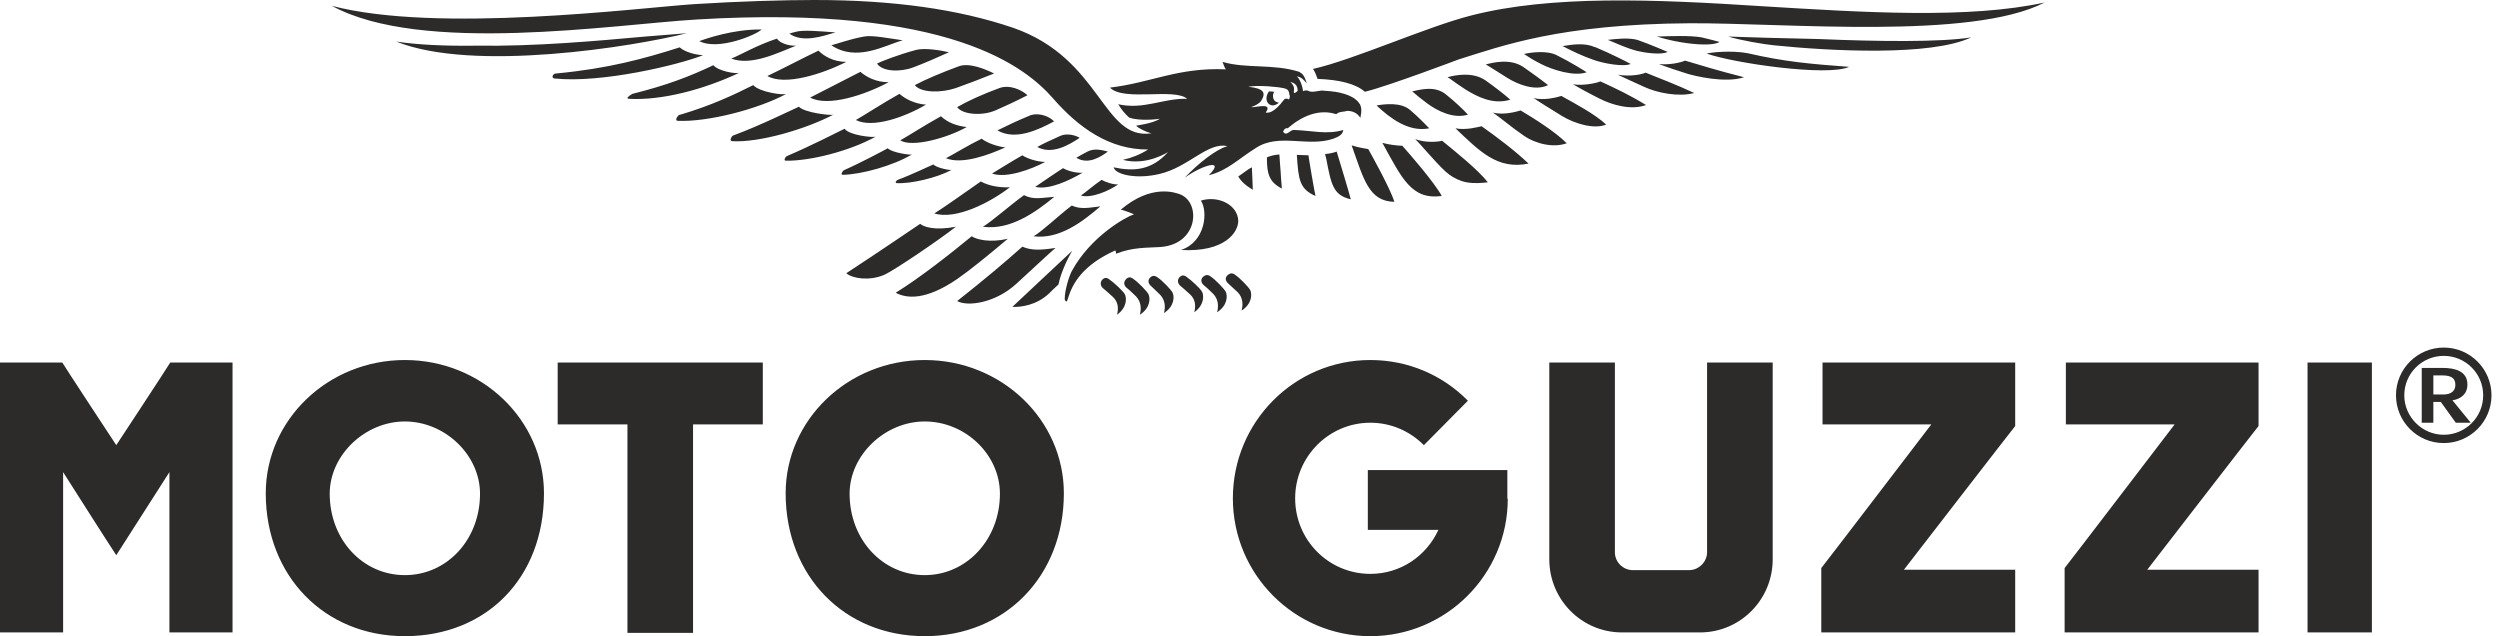 <svg width="224" height="57" viewBox="0 0 224 57" fill="none" xmlns="http://www.w3.org/2000/svg">
<path d="M82.858 51.531C79.063 51.531 76.124 48.331 76.124 44.238C76.124 40.778 79.287 37.764 82.858 37.764C86.505 37.764 89.593 40.741 89.593 44.238C89.593 48.331 86.616 51.531 82.858 51.531ZM82.858 32.258C75.975 32.258 70.394 37.615 70.394 44.201C70.394 51.605 75.64 57 82.858 57C90.076 57 95.322 51.605 95.322 44.201C95.322 37.615 89.742 32.258 82.858 32.258ZM36.276 51.531C32.481 51.531 29.542 48.331 29.542 44.238C29.542 40.778 32.704 37.764 36.276 37.764C39.885 37.764 43.01 40.778 43.01 44.238C43.01 48.331 40.071 51.531 36.276 51.531ZM36.276 32.258C29.393 32.258 23.812 37.615 23.812 44.201C23.812 51.605 29.058 57 36.276 57C43.606 57 48.74 51.754 48.74 44.201C48.74 37.615 43.159 32.258 36.276 32.258ZM206.755 56.665H212.522V32.481H206.755V56.665ZM185.101 38.025H194.849C194.849 38.025 185.101 50.787 184.99 50.898V56.665H202.365V51.047H192.394C192.394 51.047 202.253 38.285 202.365 38.174V32.481H185.101V38.025ZM163.298 38.025H173.046C173.046 38.025 163.298 50.787 163.187 50.898V56.665H180.562V51.047H170.591C170.591 51.047 180.45 38.285 180.562 38.174V32.481H163.298V38.025ZM152.955 49.484C152.955 50.34 152.211 51.084 151.355 51.084H146.295C145.439 51.084 144.695 50.377 144.695 49.484V32.481H138.817V50.117C138.817 53.726 141.719 56.665 145.328 56.665H152.322C155.931 56.665 158.834 53.726 158.834 50.117V32.481H152.955V49.484ZM49.968 38.025H56.219V56.702H62.097V38.025H68.348V32.481H49.968V38.025ZM10.418 39.885C10.418 39.885 5.693 32.704 5.581 32.481H0V56.665H5.655V42.303C5.655 42.303 10.008 49.15 10.418 49.745C10.79 49.15 15.18 42.303 15.18 42.303V56.665H20.835V32.481H15.255C15.143 32.704 10.418 39.885 10.418 39.885ZM135.059 42.117H122.557V47.475H128.882C127.804 49.819 125.497 51.419 122.781 51.419C119.06 51.419 116.046 48.405 116.046 44.648C116.046 40.927 119.06 37.876 122.781 37.876C124.678 37.876 126.352 38.657 127.58 39.885L131.524 35.904C129.292 33.635 126.204 32.258 122.781 32.258C115.972 32.258 110.465 37.802 110.465 44.648C110.465 51.456 115.972 57 122.781 57C129.552 57 135.096 51.493 135.096 44.685H135.059V42.117ZM158.908 4.055C163.968 4.576 173.009 5.06 176.618 3.349C173.865 3.795 168.247 3.721 162.926 3.497C161.364 3.46 159.838 3.423 158.35 3.386C157.122 3.349 155.969 3.311 154.852 3.274C155.894 3.609 158.127 3.981 158.908 4.055ZM152.918 4.8C155.299 5.655 163.782 6.883 165.679 5.99C162.219 5.73 159.95 5.544 156.564 4.762C155.113 4.502 153.327 4.688 152.918 4.8ZM126.538 8.185C126.911 8.52 127.32 8.855 127.878 9.264C128.771 9.934 130.259 10.678 131.524 10.269C131.078 9.785 130.371 9.116 129.627 8.52C128.585 7.59 127.134 8.074 126.538 8.185ZM128.064 11.497C127.766 11.199 127.097 10.492 126.352 9.86C125.497 9.116 123.971 9.339 123.339 9.45C124.529 10.567 126.204 11.869 128.064 11.497ZM129.701 6.92L129.887 7.032C130.334 7.367 130.78 7.664 131.338 8.037C132.38 8.669 133.794 9.413 135.319 8.93C134.835 8.483 133.905 7.776 133.124 7.218C131.971 6.399 130.334 6.734 129.701 6.92ZM133.124 5.767C133.719 6.139 134.389 6.548 135.022 6.958C136.026 7.59 137.589 8.185 138.705 7.627C138.147 7.181 137.328 6.586 136.473 5.99C135.282 5.209 133.757 5.618 133.124 5.767ZM136.547 4.837C136.993 5.134 137.403 5.395 138.072 5.73C139.077 6.251 141.049 6.883 142.165 6.474C141.867 6.288 140.826 5.618 139.486 4.948C138.631 4.502 137.179 4.688 136.547 4.837ZM140.007 4.13C140.937 4.614 141.793 5.023 142.872 5.395C143.616 5.655 145.439 6.027 146.109 5.73C145.7 5.507 144.472 4.874 142.984 4.242C142.946 4.242 142.909 4.204 142.835 4.204C141.942 3.795 140.714 4.018 140.007 4.13ZM144.063 3.572C144.956 3.944 145.737 4.316 146.742 4.576C147.374 4.725 148.862 4.948 149.42 4.651C149.048 4.502 147.969 4.018 146.704 3.572C145.849 3.349 144.732 3.497 144.063 3.572ZM148.453 3.274C149.42 3.572 150.462 3.795 151.467 3.907C152.136 3.981 153.55 4.093 154.071 3.758C153.811 3.683 153.253 3.535 152.471 3.349C151.429 3.163 149.644 3.237 148.453 3.274ZM151.243 6.623C151.876 6.809 154.592 7.478 156.266 6.92C153.773 6.288 152.248 5.804 150.983 5.432C150.574 5.618 149.532 5.841 148.639 5.73C149.048 5.916 150.611 6.437 151.243 6.623ZM147.3 7.776C148.49 8.334 150.425 8.706 151.802 8.334C150.313 7.627 148.825 7.069 147.448 6.511C147.151 6.66 146.109 6.883 144.956 6.697C145.402 6.92 146.258 7.292 147.3 7.776ZM143.356 8.855C144.472 9.413 146.146 9.897 147.486 9.413C146.109 8.557 144.695 7.888 143.393 7.292C143.095 7.441 141.83 7.702 140.937 7.553C141.384 7.813 142.314 8.334 143.356 8.855ZM139.933 10.38C141.086 11.088 142.835 11.608 143.914 11.162C142.872 10.194 141.086 9.264 139.896 8.595C139.561 8.706 138.333 9.041 137.403 8.781C137.886 9.116 138.854 9.711 139.933 10.38ZM136.547 12.166C137.7 12.948 139.263 13.245 140.379 12.836C139.337 11.794 137.44 10.604 136.249 9.897C135.877 10.008 134.687 10.343 133.757 10.083C134.277 10.418 135.505 11.46 136.547 12.166ZM130.408 11.497C132.603 13.58 134.166 15.217 136.956 14.659C135.803 13.543 134.017 12.204 132.752 11.311C132.417 11.385 131.338 11.683 130.408 11.497ZM129.515 15.366C129.961 15.775 130.445 16.036 130.966 16.222C131.524 16.408 132.194 16.445 132.975 16.371C133.087 16.371 133.198 16.334 133.31 16.334C132.417 15.18 130.296 13.506 129.217 12.613C128.771 12.725 127.692 12.799 126.799 12.464C127.245 12.873 128.585 14.51 129.515 15.366ZM123.86 12.799C125.608 15.961 126.464 17.933 129.18 17.561C128.548 16.371 126.278 13.766 125.646 13.059C125.199 13.059 124.381 12.948 123.86 12.799ZM122.595 13.357C122.334 13.32 121.664 13.208 121.106 13.022C122.185 16.036 122.632 18.045 124.939 18.082C124.567 16.892 122.892 13.878 122.595 13.357ZM119.767 13.58C119.469 13.692 119.134 13.766 118.725 13.803C118.762 13.915 118.837 14.25 118.837 14.25C119.283 16.594 119.469 17.487 121.032 17.859C120.995 17.636 119.804 13.692 119.767 13.58ZM117.237 13.915C117.125 13.915 116.232 13.878 116.195 13.878C116.344 16.073 116.418 16.929 117.869 17.561C117.795 17.301 117.237 14.027 117.237 13.915ZM114.632 13.841C114.186 13.878 113.851 13.952 113.516 14.101V14.213C113.516 15.589 113.74 16.334 114.856 16.892C114.819 16.631 114.744 15.366 114.744 15.366C114.744 15.366 114.632 13.99 114.632 13.841ZM111.842 15.18C111.842 15.18 111.061 15.738 110.949 15.813C111.21 16.259 111.619 16.631 112.251 17.003C112.251 16.743 112.177 15.217 112.177 15.217C112.177 15.217 112.177 15.106 112.177 14.994C112.065 15.031 111.842 15.18 111.842 15.18ZM109.982 25.337C110.242 25.598 110.391 25.709 110.912 26.193C111.358 26.677 111.396 27.272 111.247 27.83C112.214 27.198 112.177 26.342 112.028 26.007C111.879 25.709 111.061 24.891 110.726 24.668C110.428 24.407 110.205 24.482 110.019 24.631C109.833 24.779 109.721 25.04 109.982 25.337ZM107.601 17.971C108.27 19.012 107.973 21.691 105.815 22.398C109.758 22.621 110.949 20.798 110.949 19.794C110.912 18.38 109.2 17.487 107.601 17.971ZM108.717 26.342C109.163 26.826 109.2 27.421 109.052 27.979C110.019 27.347 109.982 26.491 109.833 26.156C109.684 25.858 108.866 25.04 108.531 24.817C108.233 24.556 108.01 24.631 107.824 24.779C107.638 24.928 107.526 25.226 107.824 25.523C108.084 25.747 108.233 25.858 108.717 26.342ZM105.703 24.817C105.554 24.965 105.443 25.263 105.703 25.561C105.963 25.784 106.149 25.933 106.633 26.379C107.117 26.826 107.154 27.421 107.005 27.979C107.935 27.309 107.861 26.454 107.712 26.156C107.563 25.858 106.708 25.077 106.373 24.854C106.075 24.593 105.852 24.668 105.703 24.817ZM103.061 25.561C103.322 25.821 103.471 25.933 103.954 26.416C104.401 26.9 104.438 27.495 104.289 28.053C105.257 27.421 105.219 26.565 105.07 26.23C104.922 25.933 104.103 25.114 103.768 24.891C103.433 24.631 103.247 24.705 103.061 24.854C102.913 25.003 102.801 25.263 103.061 25.561ZM101.796 26.565C102.243 27.049 102.28 27.644 102.131 28.202C103.099 27.57 103.061 26.714 102.913 26.379C102.764 26.082 101.945 25.263 101.61 25.04C101.313 24.779 101.089 24.817 100.903 25.003C100.755 25.151 100.606 25.449 100.903 25.747C101.164 25.97 101.313 26.082 101.796 26.565ZM98.783 25.04C98.634 25.189 98.522 25.486 98.783 25.784C99.043 26.007 99.229 26.156 99.713 26.602C100.196 27.049 100.234 27.644 100.085 28.202C101.015 27.533 100.941 26.677 100.792 26.379C100.643 26.082 99.787 25.3 99.452 25.077C99.155 24.817 98.931 24.891 98.783 25.04ZM96.029 24.296C95.88 24.556 95.397 25.858 95.397 26.826C95.434 26.937 95.508 27.012 95.546 27.012C95.62 27.012 95.62 26.937 95.695 26.714C96.104 25.375 97.034 23.738 99.936 22.435C99.973 22.473 99.973 22.621 100.01 22.733C101.499 22.138 102.764 22.212 103.88 22.138C107.377 21.952 107.638 18.157 105.74 17.413C105.331 17.264 103.173 16.445 100.42 18.789C100.717 18.826 101.61 19.198 101.61 19.198C100.829 19.459 97.704 21.208 96.029 24.296ZM69.613 3.46C67.79 4.055 66.153 5.023 65.52 5.246C67.343 5.953 69.873 4.651 71.324 4.093C70.58 4.13 69.799 3.795 69.613 3.46ZM68.236 2.642C65.669 2.604 63.176 3.497 62.655 3.683C64.367 4.576 67.827 3.088 68.236 2.642ZM91.602 13.915C90.56 14.51 89.369 15.255 88.886 15.552C90.188 15.999 92.383 15.18 93.648 14.51C93.053 14.51 92.085 14.25 91.602 13.915ZM90.076 13.208C89.407 13.134 88.477 12.836 87.956 12.427C86.728 13.022 85.351 13.878 84.756 14.176C86.207 14.771 88.588 13.878 90.076 13.208ZM95.248 15.069C94.318 15.664 93.202 16.445 92.755 16.743C94.02 17.041 95.843 16.148 96.997 15.478C96.439 15.515 95.695 15.329 95.248 15.069ZM94.467 17.636C93.388 17.71 92.606 17.933 91.751 17.487C90.411 18.454 88.886 19.831 88.067 20.315C90.486 20.649 92.755 19.05 94.467 17.636ZM96.029 18.417C94.764 19.384 93.388 20.724 92.606 21.17C94.913 21.468 96.997 19.868 98.597 18.491C97.592 18.603 96.848 18.789 96.029 18.417ZM90.486 16.78C89.555 16.817 88.625 16.668 87.881 16.259C86.281 17.375 84.607 18.566 83.714 19.124C85.649 19.719 88.7 18.157 90.486 16.78ZM80.328 16.408C81.63 16.482 83.975 15.924 85.277 15.217C85.165 15.292 83.863 15.031 83.64 14.734C83.342 14.845 81.668 15.664 80.44 16.11C80.365 16.148 80.291 16.222 80.254 16.296C80.254 16.334 80.254 16.408 80.328 16.408ZM80.663 12.576C81.742 13.245 84.905 12.352 86.616 11.385C85.686 11.274 84.905 10.976 84.309 10.418C82.821 11.236 81.407 12.166 80.663 12.576ZM82.97 9.376C81.928 9.302 81.11 8.855 80.589 8.409C78.877 9.376 77.538 10.269 76.682 10.753C78.208 11.534 81.147 10.455 82.97 9.376ZM79.621 7.367C78.468 7.367 77.612 6.883 77.091 6.437C75.901 7.032 73.706 8.185 72.589 8.743C74.189 9.599 77.463 8.52 79.621 7.367ZM75.826 5.544C74.673 5.544 73.817 5.023 73.334 4.539C72.143 5.097 69.873 6.288 68.757 6.809C70.283 7.702 73.631 6.66 75.826 5.544ZM71.399 2.828C71.064 2.902 70.841 2.977 70.729 3.014C71.92 3.869 73.743 3.237 74.859 2.902C73.296 2.79 72.069 2.679 71.399 2.828ZM77.426 3.274C76.161 3.497 75.082 3.907 74.487 4.055C76.757 5.581 79.287 4.055 80.886 3.609C79.77 3.46 78.133 3.125 77.426 3.274ZM82.114 4.465C80.44 4.911 78.952 5.507 78.58 5.693C79.063 6.437 80.7 6.474 81.854 6.027C82.747 5.693 83.863 5.209 85.016 4.688C84.309 4.502 82.858 4.279 82.114 4.465ZM85.872 5.953C84.458 6.474 82.933 7.106 81.965 7.627C82.523 8.334 84.347 8.334 85.649 7.888C86.691 7.516 87.77 7.106 89.072 6.586C88.253 6.176 86.802 5.581 85.872 5.953ZM89.555 7.888C88.03 8.446 86.653 9.078 85.76 9.599C86.281 10.306 88.067 10.38 89.183 9.897C90.114 9.488 91.007 9.078 92.085 8.52H92.048C91.565 8.074 90.486 7.553 89.555 7.888ZM92.383 10.306C91.192 10.79 89.89 11.422 89.369 11.683C90.969 12.613 93.016 11.646 94.467 10.864H94.43C94.057 10.455 93.165 10.083 92.383 10.306ZM95.025 12.166C94.095 12.576 93.239 12.985 92.941 13.171C94.243 13.878 95.732 13.022 96.736 12.352C96.401 12.129 95.62 11.906 95.025 12.166ZM97.443 13.58C96.997 13.803 96.625 14.027 96.439 14.138C97.48 14.771 98.559 14.101 99.266 13.58C98.82 13.469 98.076 13.245 97.443 13.58ZM100.196 16.52C99.787 16.557 99.08 16.334 98.708 16.11C98.001 16.594 97.183 17.301 96.848 17.524C97.778 17.785 99.341 17.115 100.196 16.52ZM96.067 22.473C95.434 23.068 90.932 27.272 90.709 27.495C91.49 27.533 92.867 27.347 93.983 26.305L94.281 26.007L94.839 25.486C95.025 24.556 95.546 23.366 96.067 22.473ZM91.602 22.101C90.151 23.403 88.216 25.04 85.76 26.974C86.691 27.495 89.183 27.161 91.081 25.412L93.462 23.217C93.462 23.217 94.43 22.324 94.578 22.212C93.165 22.435 92.383 22.435 91.602 22.101ZM87.063 21.17C85.202 22.696 82.486 24.854 80.254 26.23C81.221 26.751 82.933 26.937 85.76 25.003C86.839 24.259 88.402 22.994 90.3 21.394C88.7 21.766 87.509 21.468 87.063 21.17ZM82.449 20.054C82.449 20.054 78.394 22.807 75.826 24.482C76.385 24.965 77.91 25.189 79.212 24.631C80.142 24.221 84.235 21.431 85.649 20.315C83.714 20.687 82.747 20.315 82.449 20.054ZM75.417 15.515C75.38 15.589 75.417 15.664 75.529 15.664C77.203 15.627 80.031 14.845 81.705 13.841C81.556 13.915 79.845 13.655 79.547 13.283C79.212 13.469 77.129 14.585 75.603 15.255C75.529 15.329 75.454 15.403 75.417 15.515ZM70.32 14.213C70.283 14.324 70.283 14.399 70.431 14.399C72.552 14.436 76.124 13.543 78.468 12.241C78.245 12.352 76.087 12.129 75.677 11.534C75.231 11.757 72.515 13.134 70.58 13.952C70.469 13.99 70.357 14.101 70.32 14.213ZM65.483 12.427C65.446 12.539 65.446 12.613 65.595 12.65C68.013 12.799 72.217 11.571 74.673 10.269C74.45 10.38 72.031 10.083 71.585 9.562C71.064 9.785 68.05 11.274 65.818 12.092C65.632 12.129 65.52 12.278 65.483 12.427ZM60.609 10.604C60.572 10.715 60.572 10.827 60.758 10.827C63.437 10.939 67.901 9.785 70.469 8.409C70.208 8.557 68.05 8.26 67.492 7.627C65.706 8.52 63.734 9.45 60.981 10.269C60.795 10.269 60.683 10.455 60.609 10.604ZM56.256 8.706C56.181 8.781 56.219 8.855 56.405 8.855C59.232 9.004 62.953 8.074 66.264 6.511C65.967 6.66 64.33 6.362 63.92 5.841C61.8 6.846 59.791 7.627 56.665 8.409C56.516 8.483 56.367 8.595 56.256 8.706ZM49.67 7.032C53.912 7.478 60.832 5.804 62.99 4.948C61.911 4.874 61.167 4.502 60.907 4.242C57.744 5.246 54.544 6.139 49.819 6.586C49.522 6.586 49.373 6.995 49.67 7.032ZM42.676 4.093C39.922 4.13 37.392 4.018 35.495 3.721C42.415 6.511 56.814 4.167 61.539 2.977L57.819 3.274C53.317 3.683 47.885 4.167 42.676 4.093ZM114.595 9.19C114.484 9.19 114.372 9.153 114.26 9.078C114.037 8.892 114 8.52 114.149 8.26C114.149 8.26 114.149 8.26 114.186 8.223L113.702 8.185C113.07 9.078 113.888 9.86 114.595 9.19ZM116.27 8.148C116.158 8.223 116.009 8.409 115.935 8.297C115.86 8.223 116.158 7.813 115.6 7.33C115.972 7.441 116.27 7.59 116.27 8.148ZM115.488 8.93C115.414 8.818 115.153 8.818 115.079 8.892C114.112 10.194 113.591 10.12 113.405 10.083C114.112 9.116 112.4 9.674 112.102 9.599C112.512 9.45 112.847 9.264 112.995 9.041C113.442 8.334 113.293 7.925 111.842 7.776C112.772 7.59 114.67 7.813 114.967 7.888C115.339 7.962 115.488 8.074 115.525 8.446C115.6 8.632 115.563 8.781 115.488 8.93ZM116.753 8.185C116.716 7.739 116.456 7.032 116.195 6.846C116.567 6.883 116.865 7.181 117.088 7.478C116.976 7.069 116.828 6.772 116.679 6.623L116.642 6.586C116.604 6.586 116.604 6.548 116.567 6.548C116.53 6.511 116.456 6.474 116.418 6.437C114.074 5.693 111.693 6.176 109.535 5.544C109.61 5.73 109.721 6.065 109.833 6.213C105.554 6.027 103.173 7.404 99.452 7.851C100.68 9.116 105.219 7.851 106.373 8.855C104.252 8.781 102.466 9.86 100.196 9.339C100.457 9.785 100.755 10.157 101.164 10.529C101.722 10.753 102.913 10.79 103.917 10.641C103.285 11.088 101.759 11.236 101.796 11.274C101.982 11.46 102.578 11.794 103.173 11.943C98.783 12.613 98.708 5.246 90.783 2.493C85.872 0.819 79.993 0 72.999 0C70.32 0 66.264 0.112 62.172 0.372C57.186 0.707 39.178 3.014 29.728 0.521C37.764 4.911 54.954 2.195 62.395 1.749C85.202 0.372 91.974 6.102 94.355 8.818C96.625 11.422 99.415 13.431 102.875 13.394C102.168 13.841 101.424 14.138 100.606 14.324C102.764 14.883 104.661 13.617 104.661 13.617C103.173 15.292 101.536 15.366 99.787 14.994C99.936 15.664 101.871 16.073 103.88 15.589C106.484 14.994 108.233 12.687 109.982 13.097C108.977 13.357 107.34 14.659 106.149 15.924C107.749 14.771 109.833 14.176 108.307 15.701C109.982 15.292 110.986 14.213 112.549 13.245C114.595 11.906 117.2 13.208 119.469 12.427C119.841 12.278 120.288 12.129 120.362 11.646C118.874 12.092 117.46 11.683 115.935 11.646C115.6 11.608 115.265 12.278 114.967 11.794C115.005 11.646 115.191 11.422 115.377 11.497C116.567 10.455 118.13 9.711 119.73 10.232C119.99 9.971 120.362 10.046 120.697 9.934C121.181 9.934 121.627 10.12 121.888 10.567C121.925 10.343 121.962 10.12 121.962 10.12C121.999 9.822 121.962 9.562 121.851 9.339C121.851 9.339 121.851 9.302 121.813 9.302C121.776 9.264 121.776 9.227 121.739 9.19C121.664 9.078 121.59 9.004 121.478 8.93L121.441 8.892L121.404 8.855C121.144 8.669 120.697 8.446 120.027 8.297C119.507 8.185 118.948 8.148 118.428 8.111C118.018 8.148 117.497 8.334 117.163 8.111C117.051 8.111 116.865 8.074 116.753 8.185ZM183.204 0.223C176.395 1.711 167.019 1.116 157.903 0.558C148.155 -0.074 139.003 -0.446 131.859 1.377C127.878 2.381 121.292 5.358 117.646 6.176C117.832 6.437 117.944 6.772 118.055 7.069C120.065 7.144 121.478 7.516 122.297 8.223C124.418 7.702 130.706 5.321 130.706 5.321C134.538 4.13 139.747 2.158 151.392 2.084C160.099 2.046 176.618 3.609 183.204 0.223ZM219.74 35.867C220.484 35.755 221.08 35.309 221.08 34.453C221.08 33.225 219.926 32.965 218.847 32.965H216.987V37.876H218.029V36.016H218.698L220.038 37.876H221.377L219.74 35.867ZM218.029 35.346V33.635H218.81C219.703 33.635 220.001 33.932 220.001 34.49C220.001 35.048 219.591 35.346 218.922 35.346H218.029ZM218.959 31.886C217.024 31.886 215.424 33.448 215.424 35.42C215.424 37.355 217.024 38.955 218.959 38.955C220.894 38.955 222.493 37.392 222.493 35.42C222.493 33.448 220.894 31.886 218.959 31.886ZM218.959 39.699C216.578 39.699 214.68 37.764 214.68 35.42C214.68 33.039 216.615 31.142 218.959 31.142C221.34 31.142 223.238 33.076 223.238 35.42C223.238 37.764 221.34 39.699 218.959 39.699Z" fill="#2C2B2A"/>
</svg>
